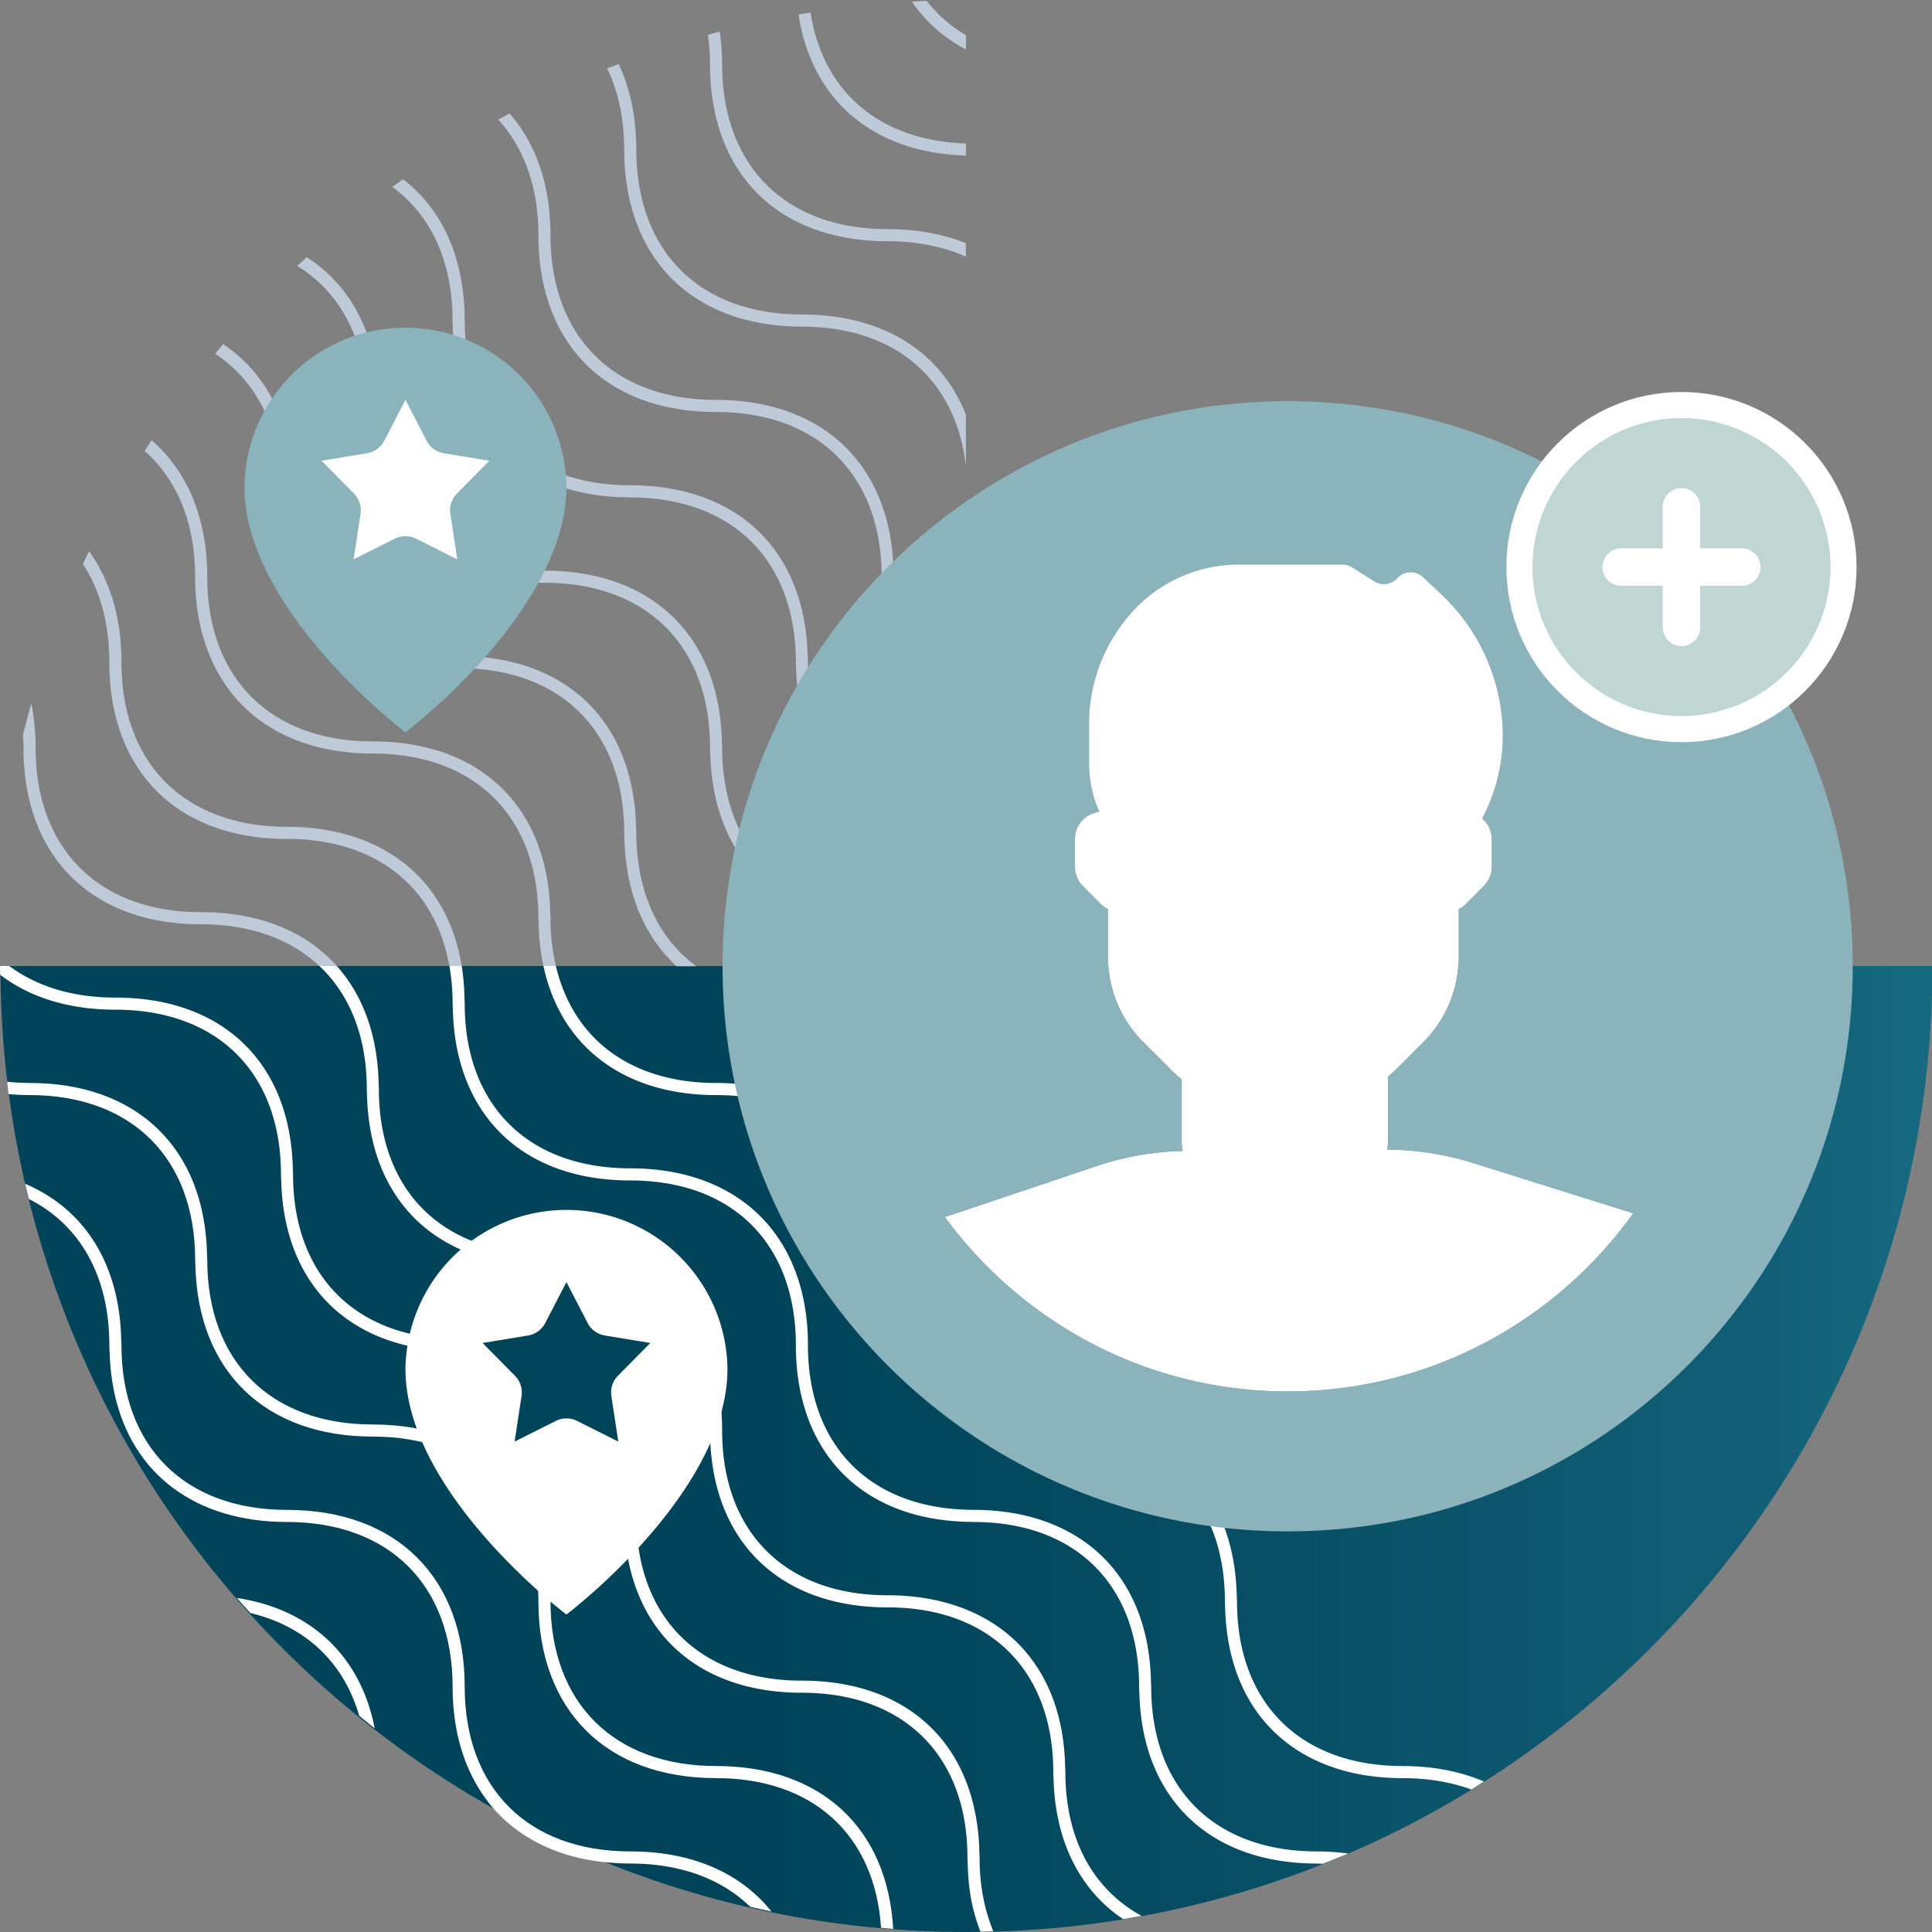 <svg id="Layer_1" xmlns="http://www.w3.org/2000/svg" viewBox="0 0 80 80"><rect x="0" y="0" width="80" height="80" fill="#808080" stroke="none"/><style>.st1{fill:#fff}.st3{fill:#bfcad8}.st4{fill:#8bb3bb}</style><linearGradient id="SVGID_1_" gradientUnits="userSpaceOnUse" x1="31.371" y1="60" x2="110.774" y2="60"><stop offset="0" stop-color="#014459"/><stop offset=".232" stop-color="#064d63"/><stop offset=".51" stop-color="#105e75"/><stop offset=".739" stop-color="#207790"/><stop offset="1" stop-color="#3499b4"/></linearGradient><path d="M.018 40c0 22.092 17.908 40 40 40 22.09 0 40-17.908 40-40h-80z" fill="url(#SVGID_1_)"/><path class="st1" d="M40.552 76.674a8.856 8.856 0 00-.351-2.335c-.89-2.98-3.4-4.747-6.997-4.747-4.229 0-6.856-2.614-6.856-6.82 0-4.517-2.818-7.322-7.357-7.322-4.229 0-6.856-2.614-6.856-6.82 0-.083-.008-.16-.01-.24-.1-4.373-2.891-7.082-7.347-7.082-1.772 0-3.259-.465-4.393-1.308H0c0 .122.007.243.008.365 1.224.931 2.84 1.444 4.77 1.444 4.23 0 6.856 2.613 6.856 6.82 0 .082.008.16.01.24.1 4.373 2.892 7.082 7.347 7.082 4.23 0 6.856 2.613 6.856 6.82 0 4.517 2.82 7.322 7.357 7.322 4.23 0 6.856 2.613 6.856 6.82 0 .082.008.16.01.24.011.494.052.97.13 1.42.089.503.228.968.396 1.412.18-.002.358-.008.536-.013-.37-.89-.57-1.912-.57-3.058 0-.082-.008-.16-.01-.24z"/><path class="st1" d="M29.651 73.127c-4.229 0-6.856-2.613-6.856-6.82 0-4.516-2.82-7.322-7.357-7.322-4.23 0-6.856-2.613-6.856-6.82 0-.082-.008-.159-.01-.24-.1-4.373-2.891-7.082-7.347-7.082-.32 0-.629-.02-.93-.05.02.172.04.343.062.514.282.024.57.037.868.037 4.229 0 6.856 2.614 6.856 6.821 0 .082.008.159.01.24.1 4.373 2.89 7.081 7.347 7.081 4.229 0 6.856 2.614 6.856 6.821 0 4.516 2.819 7.321 7.357 7.321 4.015 0 6.58 2.359 6.831 6.197.168.015.335.035.503.048-.233-4.175-2.993-6.746-7.334-6.746z"/><path class="st1" d="M26.098 76.663c-4.23 0-6.856-2.613-6.856-6.82 0-4.516-2.82-7.322-7.357-7.322-4.23 0-6.856-2.614-6.856-6.82 0-.083-.008-.16-.01-.24-.071-3.13-1.524-5.401-3.977-6.442.048.21.098.418.15.627 2.114 1.064 3.336 3.188 3.336 6.054 0 .082.007.16.01.24.04 1.783.529 3.288 1.396 4.446.354.472.77.885 1.243 1.237 1.216.902 2.809 1.399 4.708 1.399 4.229 0 6.856 2.614 6.856 6.82 0 1.891.5 3.476 1.407 4.687.063.084.126.168.193.249.308.37.66.698 1.049.986 1.027.763 2.322 1.236 3.845 1.363.28.024.568.037.863.037 2.089 0 3.784.64 4.968 1.792.291.067.583.133.876.194-1.268-1.592-3.282-2.487-5.844-2.487z"/><path class="st1" d="M13.04 67.456c-.886-.657-1.971-1.097-3.23-1.287.183.21.37.416.557.622 2.286.546 3.872 2.048 4.507 4.258.213.173.424.349.641.517-.215-1.108-.633-2.073-1.233-2.873a6.05 6.05 0 00-1.242-1.237zm34.628 2.387c0-.082-.008-.16-.01-.24-.04-1.784-.53-3.289-1.397-4.447a6.052 6.052 0 00-1.242-1.236c-1.216-.902-2.81-1.4-4.708-1.4-.038 0-.073-.003-.11-.003-4.164-.046-6.746-2.647-6.746-6.817 0-1.89-.5-3.474-1.406-4.685a6.05 6.05 0 00-1.244-1.237c-1.216-.902-2.808-1.4-4.707-1.4-4.23 0-6.856-2.613-6.856-6.82 0-.082-.008-.159-.01-.24A9.612 9.612 0 0019.12 40h-.512c.087.491.134 1.01.134 1.558 0 .082.008.159.01.24.1 4.373 2.891 7.082 7.347 7.082 4.229 0 6.856 2.613 6.856 6.82 0 4.479 2.775 7.271 7.247 7.318.037 0 .072.004.11.004 4.229 0 6.856 2.614 6.856 6.82 0 .082.007.16.01.24.1 4.373 2.89 7.082 7.347 7.082.088 0 .171.008.258.01.349-.138.697-.276 1.04-.424a9.877 9.877 0 00-1.298-.087c-4.23 0-6.856-2.613-6.856-6.82z"/><path class="st1" d="M44.115 73.378c0-.082-.008-.16-.01-.24-.07-3.098-1.495-5.355-3.904-6.41-.992-.434-2.144-.671-3.443-.671-4.23 0-6.856-2.614-6.856-6.821 0-4.516-2.82-7.321-7.357-7.321-4.229 0-6.856-2.614-6.857-6.82v-.001c0-.082-.007-.16-.009-.24-.046-2.002-.657-3.651-1.733-4.854h-.72c1.258 1.182 1.961 2.923 1.962 5.093 0 .083.007.16.009.24.1 4.374 2.892 7.082 7.348 7.082 4.229 0 6.856 2.614 6.856 6.82 0 4.517 2.819 7.323 7.357 7.323 1.312 0 2.47.252 3.443.725 2.162 1.051 3.413 3.193 3.413 6.095 0 .082.007.159.01.24.06 2.63 1.099 4.651 2.882 5.85.256-.041.51-.09.764-.136-2.001-1.094-3.155-3.172-3.155-5.954zm13.962-.251c-4.23 0-6.856-2.613-6.856-6.82 0-.082-.008-.159-.01-.24-.1-4.373-2.891-7.082-7.347-7.082-1.415 0-2.645-.298-3.663-.845-2.025-1.088-3.193-3.176-3.193-5.975 0-4.516-2.819-7.322-7.357-7.322-3.518 0-5.921-1.813-6.632-4.843h-.516c.224 1.04.629 1.95 1.198 2.709.353.471.768.884 1.242 1.236 1.216.902 2.809 1.4 4.708 1.4 4.23 0 6.856 2.613 6.856 6.82 0 1.89.5 3.475 1.407 4.686a6.05 6.05 0 001.242 1.236c.323.24.67.454 1.045.634 1.038.498 2.268.765 3.663.765 4.229 0 6.856 2.614 6.856 6.821 0 .082.008.159.01.24.04 1.783.529 3.288 1.396 4.446.354.471.77.885 1.243 1.236 1.216.902 2.809 1.4 4.708 1.4 1.055 0 2.01.162 2.85.472.176-.108.347-.223.52-.333-.975-.414-2.102-.64-3.37-.64z"/><path class="st1" d="M16.789 56.685c0 5.138 6.666 10.169 6.666 10.169s6.667-5.03 6.667-10.169a6.667 6.667 0 00-13.333 0z"/><path d="M23.455 53.087l-.877 1.695a.981.981 0 01-.712.518l-1.884.31 1.342 1.358c.218.22.318.531.272.837l-.287 1.888 1.706-.856a.981.981 0 01.88 0l1.707.856-.287-1.888a.981.981 0 01.272-.837l1.341-1.358-1.883-.31a.981.981 0 01-.713-.518l-.877-1.695z" fill="#00445a"/><path class="st3" d="M28.264 39.536a5.664 5.664 0 01-.398-.434c-.03-.036-.065-.067-.095-.104a5.803 5.803 0 01-.339-.481c-.027-.042-.059-.08-.085-.123a6.127 6.127 0 01-.28-.527c-.023-.047-.051-.09-.073-.138a6.606 6.606 0 01-.212-.551c-.02-.06-.047-.115-.067-.176-.058-.182-.102-.375-.147-.568-.016-.073-.04-.141-.055-.215a8.27 8.27 0 01-.094-.638c-.008-.068-.022-.132-.029-.201a9.378 9.378 0 01-.042-.893c0-.082-.007-.159-.01-.24-.1-4.373-2.891-7.082-7.347-7.082-4.229 0-6.856-2.613-6.856-6.82 0-2.751-1.052-4.863-2.896-6.097-.112.132-.218.268-.327.4 1.733 1.148 2.722 3.122 2.722 5.697 0 4.516 2.819 7.321 7.357 7.321 4.229 0 6.856 2.614 6.856 6.821 0 .082.008.16.01.24.006.281.024.555.052.822.007.059.019.113.026.171.026.206.053.411.092.608.014.072.036.139.052.21.04.177.079.356.13.525.015.054.037.102.054.155.059.181.118.362.189.534.02.05.046.094.068.143.074.17.15.338.236.497.026.05.059.094.087.143.088.152.176.305.275.448.028.04.061.076.09.116.106.145.213.289.33.423.034.04.074.075.11.114.115.125.23.25.354.364h.002l.011.011h.813a5.713 5.713 0 01-.44-.37c-.04-.036-.085-.067-.124-.105z"/><path class="st3" d="M22.795 38.023c0-.082-.008-.16-.01-.24-.1-4.373-2.892-7.082-7.348-7.082-4.229 0-6.856-2.613-6.856-6.82 0-2.444-.831-4.38-2.308-5.65-.096.147-.19.294-.283.442 1.337 1.182 2.09 2.966 2.09 5.208 0 1.89.5 3.474 1.406 4.685.353.472.77.885 1.244 1.237 1.216.902 2.808 1.4 4.707 1.4 4.23 0 6.857 2.613 6.857 6.82 0 .082.007.159.01.24.013.613.081 1.192.199 1.737h.516a8.63 8.63 0 01-.224-1.977zM37.009 23.88c0-.081-.008-.158-.01-.24-.04-1.783-.53-3.288-1.398-4.446a6.053 6.053 0 00-1.24-1.235c-1.217-.903-2.81-1.4-4.71-1.4-4.229 0-6.856-2.614-6.856-6.82 0-1.891-.5-3.476-1.407-4.687a6.104 6.104 0 00-.289-.355l-.045.023c-.142.075-.28.157-.42.233 1.066 1.17 1.66 2.796 1.66 4.785 0 4.516 2.82 7.322 7.357 7.322 4.229 0 6.856 2.613 6.857 6.82 0 .083.007.16.009.24.067 2.912 1.327 5.082 3.478 6.209v-.588c-1.897-1.117-2.986-3.157-2.986-5.86z"/><path class="st3" d="M33.455 27.416c0-.082-.007-.16-.01-.24-.1-4.373-2.891-7.081-7.347-7.081-4.23 0-6.857-2.614-6.857-6.821 0-2.577-.92-4.593-2.551-5.853-.148.106-.297.211-.443.318 1.59 1.167 2.493 3.076 2.493 5.535 0 4.516 2.82 7.322 7.358 7.322 4.229 0 6.856 2.612 6.856 6.819 0 .083.008.16.01.24.097 4.268 2.763 6.943 7.031 7.07v-.5c-4.04-.13-6.54-2.71-6.54-6.809z"/><path class="st3" d="M29.902 30.952c0-.082-.008-.16-.01-.24-.1-4.373-2.892-7.082-7.348-7.082-4.229 0-6.856-2.613-6.856-6.82 0-2.798-1.084-4.937-2.987-6.162-.13.12-.263.24-.393.362 1.832 1.13 2.879 3.147 2.879 5.8 0 4.516 2.82 7.321 7.357 7.321 4.23 0 6.857 2.614 6.857 6.82 0 .083.007.16.01.24.1 4.373 2.891 7.082 7.347 7.082 1.223 0 2.307.225 3.237.638v-.556c-.944-.378-2.027-.583-3.237-.583-4.229 0-6.856-2.613-6.856-6.82zm-28.428 0c0-.645-.064-1.25-.176-1.822a40.78 40.78 0 00-.346 1.301c.01.172.02.343.02.52 0 4.517 2.82 7.322 7.358 7.322 2.048 0 3.715.618 4.895 1.727h.72c-1.276-1.426-3.198-2.228-5.615-2.228-4.229 0-6.856-2.613-6.856-6.82z"/><path class="st3" d="M17.831 36.869l.005.004a6.051 6.051 0 00-1.243-1.237l.003.004-.004-.004c-1.216-.902-2.809-1.4-4.708-1.4-4.229 0-6.856-2.613-6.856-6.82 0-1.843-.477-3.395-1.341-4.593-.085.177-.171.353-.254.532.709 1.085 1.094 2.456 1.094 4.061 0 4.516 2.819 7.322 7.357 7.322 3.679 0 6.143 1.979 6.723 5.262h.511c-.198-1.217-.638-2.266-1.283-3.127l-.004-.004zM38.372.035c-.204.008-.407.022-.61.034a6.117 6.117 0 002.234 1.976v-.589A5.682 5.682 0 0138.372.035zM33.563.52c-.166.027-.332.05-.497.079.54 3.549 3.086 5.727 6.93 5.842v-.5c-3.563-.115-5.924-2.134-6.433-5.42zm-3.661 2.147a9.59 9.59 0 00-.1-1.36c-.163.043-.325.092-.488.137.053.392.087.797.087 1.223 0 4.517 2.819 7.322 7.357 7.322 1.223 0 2.307.225 3.237.637v-.555c-.944-.378-2.027-.583-3.237-.583-4.229 0-6.856-2.614-6.856-6.82z"/><path class="st3" d="M33.205 13.023c-4.23 0-6.857-2.613-6.857-6.82 0-1.348-.256-2.54-.729-3.553-.159.06-.32.119-.478.182.46.957.706 2.089.706 3.371 0 1.89.5 3.476 1.408 4.686v.001c.352.47.767.884 1.241 1.235l-.002-.002.002.001c1.216.903 2.81 1.4 4.709 1.4 3.862 0 6.38 2.185 6.79 5.767v-2.123c-1.035-2.614-3.442-4.145-6.79-4.145z"/><path class="st4" d="M53.32 16.613c-12.923 0-23.4 10.476-23.4 23.398s10.477 23.4 23.4 23.4c12.922 0 23.398-10.477 23.398-23.4S66.242 16.613 53.32 16.613zm0 41.001c-5.834 0-10.99-2.85-14.192-7.22l6.29-2.112a12.188 12.188 0 013.549-.623c-.01-.115-.035-.226-.035-.344v-2.62a6.618 6.618 0 01-.478-.433l-1.118-1.118a4.967 4.967 0 01-1.454-3.511v-1.991c-.09-.051-.183-.098-.257-.172l-.777-.777a1.143 1.143 0 01-.334-.808v-1.143a1.13 1.13 0 011.009-1.116l-.05-.121a5.028 5.028 0 01-.379-1.914v-1.616a6.9 6.9 0 011.884-4.738 5.937 5.937 0 014.316-1.86h4.296c.142 0 .282.04.402.117l.907.575a.751.751 0 00.957-.127.751.751 0 011.071-.04l.78.736a8.04 8.04 0 012.52 5.845c0 1.19-.3 2.359-.856 3.41.238.21.395.507.395.849v1.143c0 .303-.12.594-.335.808l-.777.777c-.074.074-.167.121-.257.172v1.99a4.969 4.969 0 01-1.454 3.513l-1.115 1.116c-.115.114-.237.219-.358.324v2.735c0 .097-.022.188-.029.283 1.201.01 2.395.193 3.541.552l6.645 2.085c-3.193 4.459-8.404 7.374-14.307 7.374z"/><path class="st1" d="M60.982 48.155a12.192 12.192 0 00-3.54-.552c.006-.095.028-.186.028-.283v-2.735c.121-.105.243-.21.358-.324l1.115-1.116a4.968 4.968 0 001.454-3.512v-1.991c.09-.05.183-.098.257-.172l.777-.777a1.14 1.14 0 00.335-.808v-1.143c0-.342-.157-.64-.395-.85a7.29 7.29 0 00.855-3.41 8.04 8.04 0 00-2.519-5.844l-.78-.736a.751.751 0 00-1.07.04.751.751 0 01-.958.127l-.907-.575a.751.751 0 00-.402-.117h-4.296a5.937 5.937 0 00-4.316 1.86 6.9 6.9 0 00-1.884 4.738v1.616c0 .657.129 1.307.379 1.914l.05.12a1.13 1.13 0 00-1.01 1.117v1.143c0 .303.121.594.335.808l.777.777c.074.074.167.121.257.172v1.99c0 1.318.523 2.58 1.454 3.512l1.118 1.118c.152.153.312.298.478.434v2.619c0 .118.025.229.035.344a12.188 12.188 0 00-3.55.623l-6.29 2.113c3.204 4.37 8.36 7.22 14.193 7.22 5.903 0 11.114-2.916 14.307-7.375l-6.645-2.085z"/><g><path class="st4" d="M10.122 20.154c0 5.138 6.667 10.168 6.667 10.168s6.666-5.03 6.666-10.168a6.667 6.667 0 00-13.333 0z"/><path class="st1" d="M16.789 16.555l-.878 1.696a.981.981 0 01-.712.517l-1.883.31 1.341 1.359c.218.22.319.53.272.837l-.287 1.887 1.706-.856a.981.981 0 01.88 0l1.707.856-.287-1.887a.981.981 0 01.272-.837l1.342-1.358-1.884-.31a.981.981 0 01-.712-.518l-.877-1.696z"/></g><circle class="st1" cx="69.626" cy="23.482" r="7.25"/><path d="M63.456 23.482a6.178 6.178 0 006.17 6.17 6.178 6.178 0 006.172-6.17 6.178 6.178 0 00-6.171-6.171 6.178 6.178 0 00-6.17 6.17zm6.94-.77h1.733a.77.77 0 010 1.54h-1.733v1.731a.77.77 0 01-1.539 0v-1.732h-1.731a.77.77 0 010-1.539h1.731V20.98a.77.77 0 011.54 0v1.732z" fill="#bfd6d3"/><path class="st1" d="M72.129 22.712h-1.733V20.98a.77.77 0 00-1.539 0v1.732h-1.731a.77.77 0 000 1.54h1.731v1.731a.77.77 0 001.54 0v-1.732h1.732a.77.77 0 000-1.539z"/></svg>